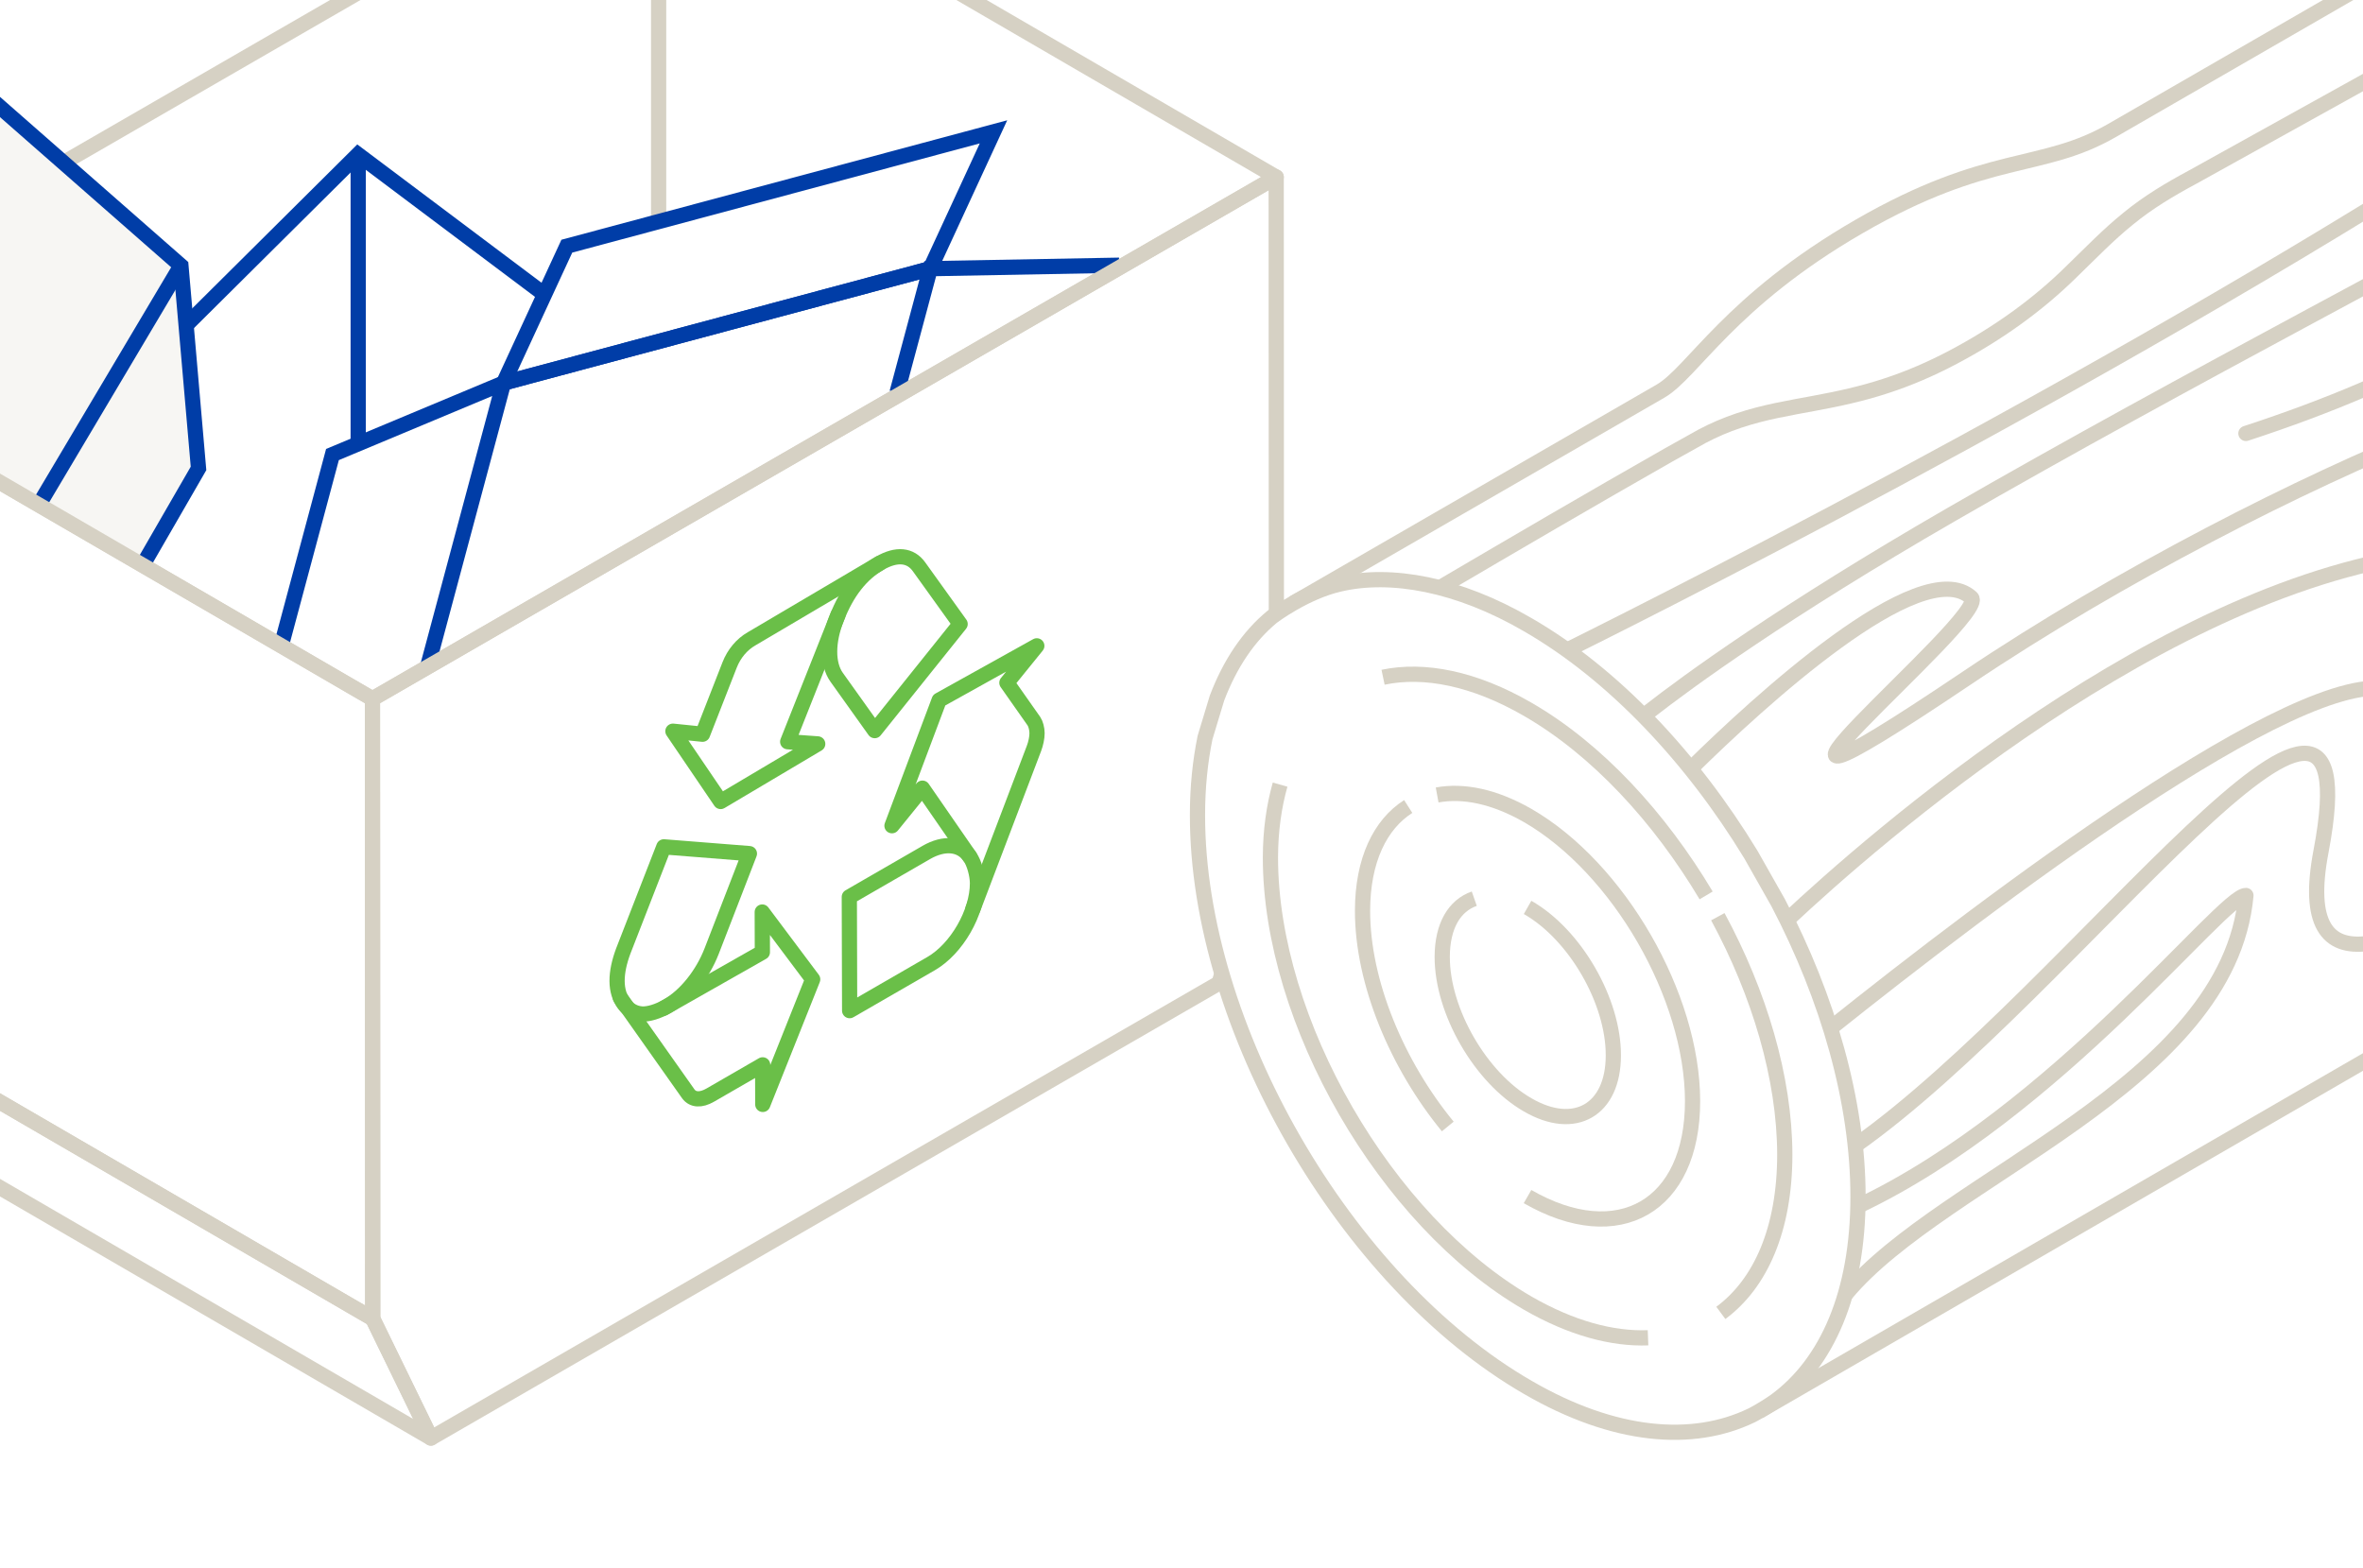 <?xml version="1.0" encoding="UTF-8"?> <svg xmlns="http://www.w3.org/2000/svg" xmlns:xlink="http://www.w3.org/1999/xlink" id="a" width="1241.96" height="824" viewBox="0 0 1241.96 824"><defs><clipPath id="b"><rect x="-55.86" y="-37.02" width="1353.69" height="897.06" fill="none" stroke-width="0"></rect></clipPath><clipPath id="c"><rect x="1176.18" y="-977.41" width="1241.96" height="823.02" fill="none" stroke-width="0"></rect></clipPath><clipPath id="d"><rect x="-306.24" y="-977.41" width="1241.96" height="823.02" fill="none" stroke-width="0"></rect></clipPath></defs><rect width="1241.96" height="824" fill="#fff" stroke-width="0"></rect><g clip-path="url(#b)"><polygon points="226.49 755.87 -97.69 567.48 -128.29 504.7 195.89 693.09 226.49 755.87" fill="none" stroke="#d6d1c4" stroke-linejoin="round" stroke-width="8"></polygon><polygon points="195.76 367.31 -128.41 178.91 346.58 -95.32 670.75 93.07 195.76 367.31" fill="none" stroke="#d6d1c4" stroke-linejoin="round" stroke-width="8"></polygon><line x1="346.17" y1="-95.32" x2="346.17" y2="116.55" fill="none" stroke="#d6d1c4" stroke-linejoin="round" stroke-width="8"></line><line x1="264.67" y1="201.31" x2="488.92" y2="141.22" fill="none" stroke="#003da7" stroke-miterlimit="10" stroke-width="8"></line><polygon points="522.16 69.3 488.92 141.22 264.67 201.31 297.92 129.39 522.16 69.3" fill="none" stroke="#003da7" stroke-miterlimit="10" stroke-width="8"></polygon><polyline points="471.46 206.37 488.92 141.22 588.22 139.39" fill="none" stroke="#003da7" stroke-miterlimit="10" stroke-width="8"></polyline><polyline points="148.29 337.63 174.74 238.91 264.67 201.31 224.96 349.51" fill="none" stroke="#003da7" stroke-miterlimit="10" stroke-width="8"></polyline><polyline points="75.76 295.72 104.34 246.21 95.1 139.67 -10.83 46.74 -58.87 129.96 -96.23 194.66" fill="#f7f6f3" stroke="#003da7" stroke-miterlimit="10" stroke-width="8"></polyline><polyline points="286.18 154.79 188.15 81.18 97.81 170.93" fill="none" stroke="#003da7" stroke-miterlimit="10" stroke-width="8"></polyline><line x1="95.1" y1="139.67" x2="21.11" y2="264.17" fill="#f7f6f3" stroke="#003da7" stroke-miterlimit="10" stroke-width="8"></line><line x1="188.26" y1="84.27" x2="188.26" y2="231.7" fill="none" stroke="#003da7" stroke-miterlimit="10" stroke-width="8"></line><polygon points="670.75 93.07 670.88 418.86 640.69 516.73 226.49 755.87 195.89 693.09 195.76 367.31 670.75 93.07" fill="none" stroke="#d6d1c4" stroke-linejoin="round" stroke-width="8"></polygon><polygon points="195.89 693.09 -128.29 504.7 -128.41 178.91 195.76 367.31 195.89 693.09" fill="none" stroke="#d6d1c4" stroke-linejoin="round" stroke-width="8"></polygon><path d="M486.79,448.1c9.48-5.47,18.26-4.64,22.92,2.19,2.36,3.23,4.02,9.65,4.04,13.91.04,15.48-10.97,34.55-24.36,42.28l-42.83,24.73-.17-59.78,40.41-23.33Z" fill="none" stroke="#6abf48" stroke-linejoin="round" stroke-width="8"></path><path d="M509.71,450.28l-24.89-36.01-16.01,19.74,24.8-65.99,51.32-28.56-15.72,19.41,14.19,20.19c.93,1.35,1.65,3.97,1.66,6.34,0,2.46-.7,5.57-1.62,7.99l-32.05,84.29" fill="none" stroke="#6abf48" stroke-linecap="round" stroke-linejoin="round" stroke-width="8"></path><path d="M459.74,384.02l-20.07-28.12c-4.87-6.87-4.84-18.7.13-31.08,5.32-13.65,12.86-23.17,22.55-28.77,8.91-5.14,16.19-4.43,20.71,1.91l21.57,30.04-44.89,56.02Z" fill="none" stroke="#6abf48" stroke-linejoin="round" stroke-width="8"></path><g><path d="M350.78,528.83c-4.92,2.84-9.91,4.33-13.41,4.13-7.57-.47-13.01-7.58-13.04-17.32-.01-4.91,1.18-10.2,3.24-15.73l21.33-54.8,44.98,3.56-19.84,51.24c-4.82,12.38-13.64,23.38-23.26,28.93Z" fill="none" stroke="#6abf48" stroke-linejoin="round" stroke-width="8"></path><path d="M440.44,323.22l-26.44,66.64,15.78,1.14-51.02,30.28-25.09-36.95,15.57,1.59,14.25-36.44c2.34-5.94,6.39-10.75,11.52-13.71l67.34-39.73" fill="none" stroke="#6abf48" stroke-linecap="round" stroke-linejoin="round" stroke-width="8"></path></g><path d="M348.84,529.94l51.85-29.44-.06-21.13,26.51,35.38-26.23,65.75-.06-20.8-27.58,15.92c-4.92,2.84-9.13,2.56-11.5-.66l-35.71-50.56" fill="none" stroke="#6abf48" stroke-linecap="round" stroke-linejoin="round" stroke-width="8"></path><path d="M924.46,741.85l618.19-357.59-.04-.06c31.31-18.1,50.64-56.86,50.64-112.02,0-110.39-77.5-244.61-173.09-299.8-47.77-27.58-91-30.21-122.33-12.16h0s-150.42,86.78-187.65,108.28c-37.27,21.51-64.7,11.05-133,50.5-68.3,39.44-87.43,76.78-104.5,86.62-24.85,14.35-192.95,111.4-192.95,111.4" fill="none" stroke="#d6d1c4" stroke-linejoin="round" stroke-width="8"></path><path d="M1526.1,79.58c-37.48,30.66-77.42,75.43-30.12,60.72,66.1-20.56-219.36,149.41-148.49,85.74,70.87-63.68-152.08,21.57-313.84,130.41-161.73,108.83,12.89-32.77,2.5-42.28-26.46-24.22-113.45,56.37-146.55,88.92" fill="none" stroke="#d6d1c4" stroke-linecap="round" stroke-linejoin="round" stroke-width="8"></path><path d="M939.16,483.71c45.36-42.52,199.38-177.68,339.78-193.14,62.54-6.89,5.35,27.96,28.82,32,35.9,6.18,290.6-133.73,248.6-139.39-36.26-4.89-12.11-21.78,7.79-32.4" fill="none" stroke="#d6d1c4" stroke-linecap="round" stroke-linejoin="round" stroke-width="8"></path><path d="M1495.81,36.12c-120.05,64.06-134.77,132.7-315.39,191.7" fill="none" stroke="#d6d1c4" stroke-linecap="round" stroke-linejoin="round" stroke-width="8"></path><path d="M970.3,680c51.43-61.62,201.02-109.67,210.13-209.32-12.31-.17-99.28,113.78-203.88,163.29" fill="none" stroke="#d6d1c4" stroke-linecap="round" stroke-linejoin="round" stroke-width="8"></path><path d="M1432.72-14.85c-17.7,13.03-47.68,34.47-89.57,62.32-200.9,133.58-455.79,262.53-519.53,294.22" fill="none" stroke="#d6d1c4" stroke-linecap="round" stroke-linejoin="round" stroke-width="8"></path><path d="M866.18,374.43c21.22-16.57,71.2-53.07,159.42-104.01,123.02-71.02,266.02-144.3,338.74-186.29,39.61-22.87,75.51-52.08,99.97-73.94" fill="none" stroke="#d6d1c4" stroke-linecap="round" stroke-linejoin="round" stroke-width="8"></path><path d="M1587.85,235.76c-22.26,18.1-41.69,25.1-77.05,48.61-61.07,40.6-104.53,91.88-176.47,111.61-67.92,18.6-42.92-23.96-77.57-33.36-47.65-12.92-211.75,111.56-294.7,177.87" fill="none" stroke="#d6d1c4" stroke-linecap="round" stroke-linejoin="round" stroke-width="8"></path><path d="M975.1,602.13c115.11-81,273.76-307.05,244.78-154.56-28.95,152.35,226.51-97.15,305.9-142.99,25.04-14.47,45.92-29.64,67.46-41.58" fill="none" stroke="#d6d1c4" stroke-linecap="round" stroke-linejoin="round" stroke-width="8"></path><path d="M1290.8,16.28l-138.52,76.89c-11.56,6.2-23.31,13.18-33.68,21.72-10.49,8.45-19.75,18.11-29.16,27.21-18.56,18.44-39.86,33.45-62.87,45.62-11.44,6.06-23.29,11.2-35.53,15.17-12.22,4.02-24.8,6.76-37.69,9.13-12.88,2.4-26.28,4.6-39.48,9.03-6.62,2.22-13.02,4.94-19.33,8.28l-17.44,9.74c-40.36,22.96-80.36,46.36-120.34,69.84" fill="none" stroke="#d6d1c4" stroke-linecap="round" stroke-linejoin="round" stroke-width="8"></path><path d="M633.33,387.79c-2.52,12.37-3.96,25.9-3.95,40.67-.07,110.8,77.63,245.41,173.67,300.8,45.33,26.29,86.54,29.67,117.58,14.68,0,0,5.98-3,12.57-7.67,26.96-19.71,43.34-56.49,43.34-107.18.05-49.91-15.75-104.57-41.99-154.66l-14.33-25.3c-30.87-50.66-72-94.7-117.36-120.84-36.59-21.25-71.7-27.58-98.71-21.31-18.3,4.15-35.47,17.17-35.47,17.17-12.54,10.31-22.23,24.84-29.04,42.73l-6.33,20.91Z" fill="#fff" stroke="#d6d1c4" stroke-linejoin="round" stroke-width="8"></path><path d="M896.72,470.64c-24.46-41-57.36-76.83-93.84-97.85-28.14-16.25-54.4-21.35-75.96-16.82" fill="none" stroke="#d6d1c4" stroke-linejoin="round" stroke-width="8"></path><path d="M672.8,412.41c-3.19,11.3-5.05,24.09-5.08,38.32,0,86.1,60.6,191.04,135.23,234.21,22.85,13.15,44.37,18.94,63.23,18.22" fill="none" stroke="#d6d1c4" stroke-linejoin="round" stroke-width="8"></path><path d="M904.45,690.08c20.81-15.38,33.58-43.89,33.61-83.16-.07-40.39-13.38-84.8-35.19-125.09" fill="none" stroke="#d6d1c4" stroke-linejoin="round" stroke-width="8"></path><path d="M802.85,628.94c47.88,27.56,86.74,5.13,86.74-50.18-.05-55.13-38.81-122.51-86.69-150.15-17.6-10.05-33.83-13.3-47.56-10.76" fill="none" stroke="#d6d1c4" stroke-linejoin="round" stroke-width="8"></path><path d="M740.14,423.91c-14.72,9.38-23.99,28.18-24.01,54.81-.03,37.66,18.14,80.88,44.8,113.38" fill="none" stroke="#d6d1c4" stroke-linejoin="round" stroke-width="8"></path><path d="M774.86,472.36c-10.32,3.6-16.8,14.1-16.85,30.54-.06,28.57,20.17,63.63,44.93,77.84,24.74,14.37,44.97,2.68,45.01-25.97.11-28.57-20.12-63.63-45.08-77.82" fill="none" stroke="#d6d1c4" stroke-linejoin="round" stroke-width="8"></path></g><g clip-path="url(#c)"><polyline points="844.19 -819.66 2266.67 12.14 2813.12 -303.35 1390.64 -1135.15 1131.36 -641.2" fill="#fff" stroke="#d6d1c4" stroke-linecap="round" stroke-linejoin="round" stroke-width="8"></polyline><polyline points="888.49 -825.2 2299.24 -3.43 2784.98 -284.54 1374.23 -1106.31 888.49 -825.2" fill="#fff" stroke="#d6d1c4" stroke-linecap="round" stroke-linejoin="round" stroke-width="8"></polyline><polygon points="1131.36 -641.2 2598.98 201.97 2598.98 288.11 1131.36 -555.05 1131.36 -641.2" fill="#fff" stroke="#d6d1c4" stroke-linecap="round" stroke-linejoin="round" stroke-width="8"></polygon></g><g clip-path="url(#d)"><polyline points="95.46 -223.36 791.12 178.28 1337.57 -137.21 641.91 -538.85 95.46 -223.36" fill="#fff" stroke="#d6d1c4" stroke-linecap="round" stroke-linejoin="round" stroke-width="8"></polyline><polyline points="127.61 -241.77 823.27 159.87 1309.01 -121.24 613.35 -522.88 127.61 -241.77" fill="#fff" stroke="#d6d1c4" stroke-linecap="round" stroke-linejoin="round" stroke-width="8"></polyline><polygon points="791.12 178.28 1337.57 -137.21 1337.57 -51.06 791.12 264.43 791.12 178.28" fill="#fff" stroke="#d6d1c4" stroke-linecap="round" stroke-linejoin="round" stroke-width="8"></polygon><polygon points="95.46 -223.36 791.12 178.28 791.12 264.43 95.46 -137.21 95.46 -223.36" fill="#fff" stroke="#d6d1c4" stroke-linecap="round" stroke-linejoin="round" stroke-width="8"></polygon><path d="M441.4-32.39l-4.23-23.96,8.28-5.07c.49-.41,1.04-.71,1.6-.98l.32-.2v.03c2.46-1.03,5.48-.8,8.77,1.1,8.11,4.68,14.74,17.35,14.74,28.16v112.7l-8.77,5.48-2.07-11.74-18.63-10.76V-32.39Z" fill="#fff" stroke="#d6d1c4" stroke-linecap="round" stroke-linejoin="round" stroke-width="8"></path><path d="M1278.77-206.5c.37-.29.79-.46,1.19-.68l1.04-.6.02.04c2.93-1.17,6.51-.85,10.41,1.4.78.45,1.53,1.06,2.29,1.63,7.58,5.71,13.69,16.91,15.11,27.66.21,1.55.34,3.09.34,4.6,0,6.62-2.08,11.41-5.4,13.79v.02S764.67,155.72,764.67,155.72l-6.89-14.62-13.49-28.6-2.89-6.13,537.38-312.87" fill="#fff" stroke="#d6d1c4" stroke-linecap="round" stroke-linejoin="round" stroke-width="8"></path><path d="M804.15,104.22l-50.11,28.93,3.75,7.94,53.44-30.86c-2.34-2.05-4.7-4.07-7.08-6.02M783.59,89.81l-39.3,22.69,2.89,6.13,5.99,12.71-5.99-12.71,43.01-24.83c-2.26-1.49-4.46-2.83-6.6-3.99" fill="#fff" stroke="#d6d1c4" stroke-linecap="round" stroke-linejoin="round" stroke-width="8"></path><path d="M790.19,93.8l-43.01,24.83,5.99,12.71.85,1.81,50.11-28.93c-4.7-3.86-9.42-7.43-13.95-10.42" fill="#fff" stroke="#d6d1c4" stroke-linecap="round" stroke-linejoin="round" stroke-width="8"></path><path d="M753.07,154.67h0c-9.78-5.65-17.79-20.94-17.79-33.99s8.01-19.1,17.79-13.45c9.78,5.65,17.79,20.94,17.79,33.99s-8.01,19.1-17.79,13.45Z" fill="#fff" stroke="#d6d1c4" stroke-linecap="round" stroke-linejoin="round" stroke-width="8"></path><path d="M751.24,147.82h0c-6.58-3.8-11.96-14.09-11.96-22.86s5.38-12.84,11.96-9.05c6.58,3.8,11.96,14.09,11.96,22.86s-5.38,12.84-11.96,9.05Z" fill="#fff" stroke="#d6d1c4" stroke-linecap="round" stroke-linejoin="round" stroke-width="8"></path><path d="M736.83,141.72l-4.23-23.96,8.28-5.07c.49-.41,1.04-.71,1.6-.98l.32-.19v.03c2.46-1.03,5.48-.8,8.77,1.1,8.11,4.68,14.74,17.35,14.74,28.16v112.7l-8.77,5.48-2.07-11.74-18.63-10.76v-94.77Z" fill="#fff" stroke="#d6d1c4" stroke-linecap="round" stroke-linejoin="round" stroke-width="8"></path><path d="M757.54,258.98v-112.7c0-10.81-6.63-23.48-14.74-28.16-8.11-4.68-14.74.33-14.74,11.14v112.7l29.48,17.02Z" fill="#fff" stroke="#d6d1c4" stroke-linecap="round" stroke-linejoin="round" stroke-width="8"></path><path d="M566.14-580.54c26.75,36.94,52.66,70.26,63.22,76.35,90.86,52.46,316.1,182.5,480.39,277.35,54.06,31.21,77.01,45,111.14,64.17,31.95,17.94,63.7,56.94,63.7,56.94l-436.66,252.53s-37.73-42.52-64.34-56.99c-35.84-19.48-58.76-34.24-116.28-67.45C509.9-68.52,299.87-189.78,203.96-245.16c-13.81-7.97-43.53-44.68-73.06-84.1" fill="#fff" stroke="#003da7" stroke-linecap="round" stroke-linejoin="round" stroke-width="8"></path><path d="M672.38,25.29l-.38.22,11.78,7.91,1.29-.75c-4.04-2.36-8.26-4.81-12.7-7.38" fill="#fff" stroke="#d6d1c4" stroke-linecap="round" stroke-linejoin="round" stroke-width="8"></path><path d="M378.86-97.33l-4.23-23.96,8.28-5.07c.49-.41,1.04-.71,1.6-.98l.32-.2v.03c2.46-1.03,5.48-.8,8.77,1.1,8.11,4.68,14.74,17.35,14.74,28.16V43.92l-8.77,5.48-2.07-41.2-18.64-10.76v-94.77Z" fill="#fff" stroke="#d6d1c4" stroke-linecap="round" stroke-linejoin="round" stroke-width="8"></path><polyline points="688.01 57.71 690.75 63.51 694.49 71.46 690.75 63.51 690.75 63.51 688.01 57.71" fill="#fff" stroke="#d6d1c4" stroke-linecap="round" stroke-linejoin="round" stroke-width="8"></polyline><polyline points="688.01 57.71 690.75 63.51 690.75 63.51 688.01 57.71" fill="#fff" stroke="#d6d1c4" stroke-linecap="round" stroke-linejoin="round" stroke-width="8"></polyline><path d="M689.79,85.03h0c-9.78-5.65-17.79-20.94-17.79-33.99s8-19.1,17.79-13.45c9.78,5.65,17.79,20.94,17.79,33.99s-8,19.1-17.79,13.45Z" fill="#fff" stroke="#d6d1c4" stroke-linecap="round" stroke-linejoin="round" stroke-width="8"></path><path d="M687.95,78.18h0c-6.58-3.8-11.96-14.09-11.96-22.86s5.38-12.84,11.96-9.04c6.58,3.8,11.96,14.09,11.96,22.86s-5.38,12.84-11.96,9.04Z" fill="#fff" stroke="#d6d1c4" stroke-linecap="round" stroke-linejoin="round" stroke-width="8"></path><path d="M673.54,71.01l-4.23-23.96,8.28-5.07c.49-.41,1.04-.71,1.6-.98l.32-.2v.03c2.46-1.03,5.48-.8,8.77,1.1,8.11,4.68,14.74,17.35,14.74,28.16v142.16l-8.77,5.48-2.07-41.2-18.64-10.76v-94.77Z" fill="#fff" stroke="#d6d1c4" stroke-linecap="round" stroke-linejoin="round" stroke-width="8"></path><path d="M694.25,217.73V75.57c0-10.81-6.63-23.48-14.74-28.16-8.11-4.68-14.74.33-14.74,11.14v142.16l29.48,17.02Z" fill="#fff" stroke="#d6d1c4" stroke-linecap="round" stroke-linejoin="round" stroke-width="8"></path><line x1="798.1" y1="29.36" x2="809.39" y2="29.36" fill="none" stroke="#99b1dc" stroke-linecap="round" stroke-linejoin="round" stroke-width="8"></line></g></svg> 